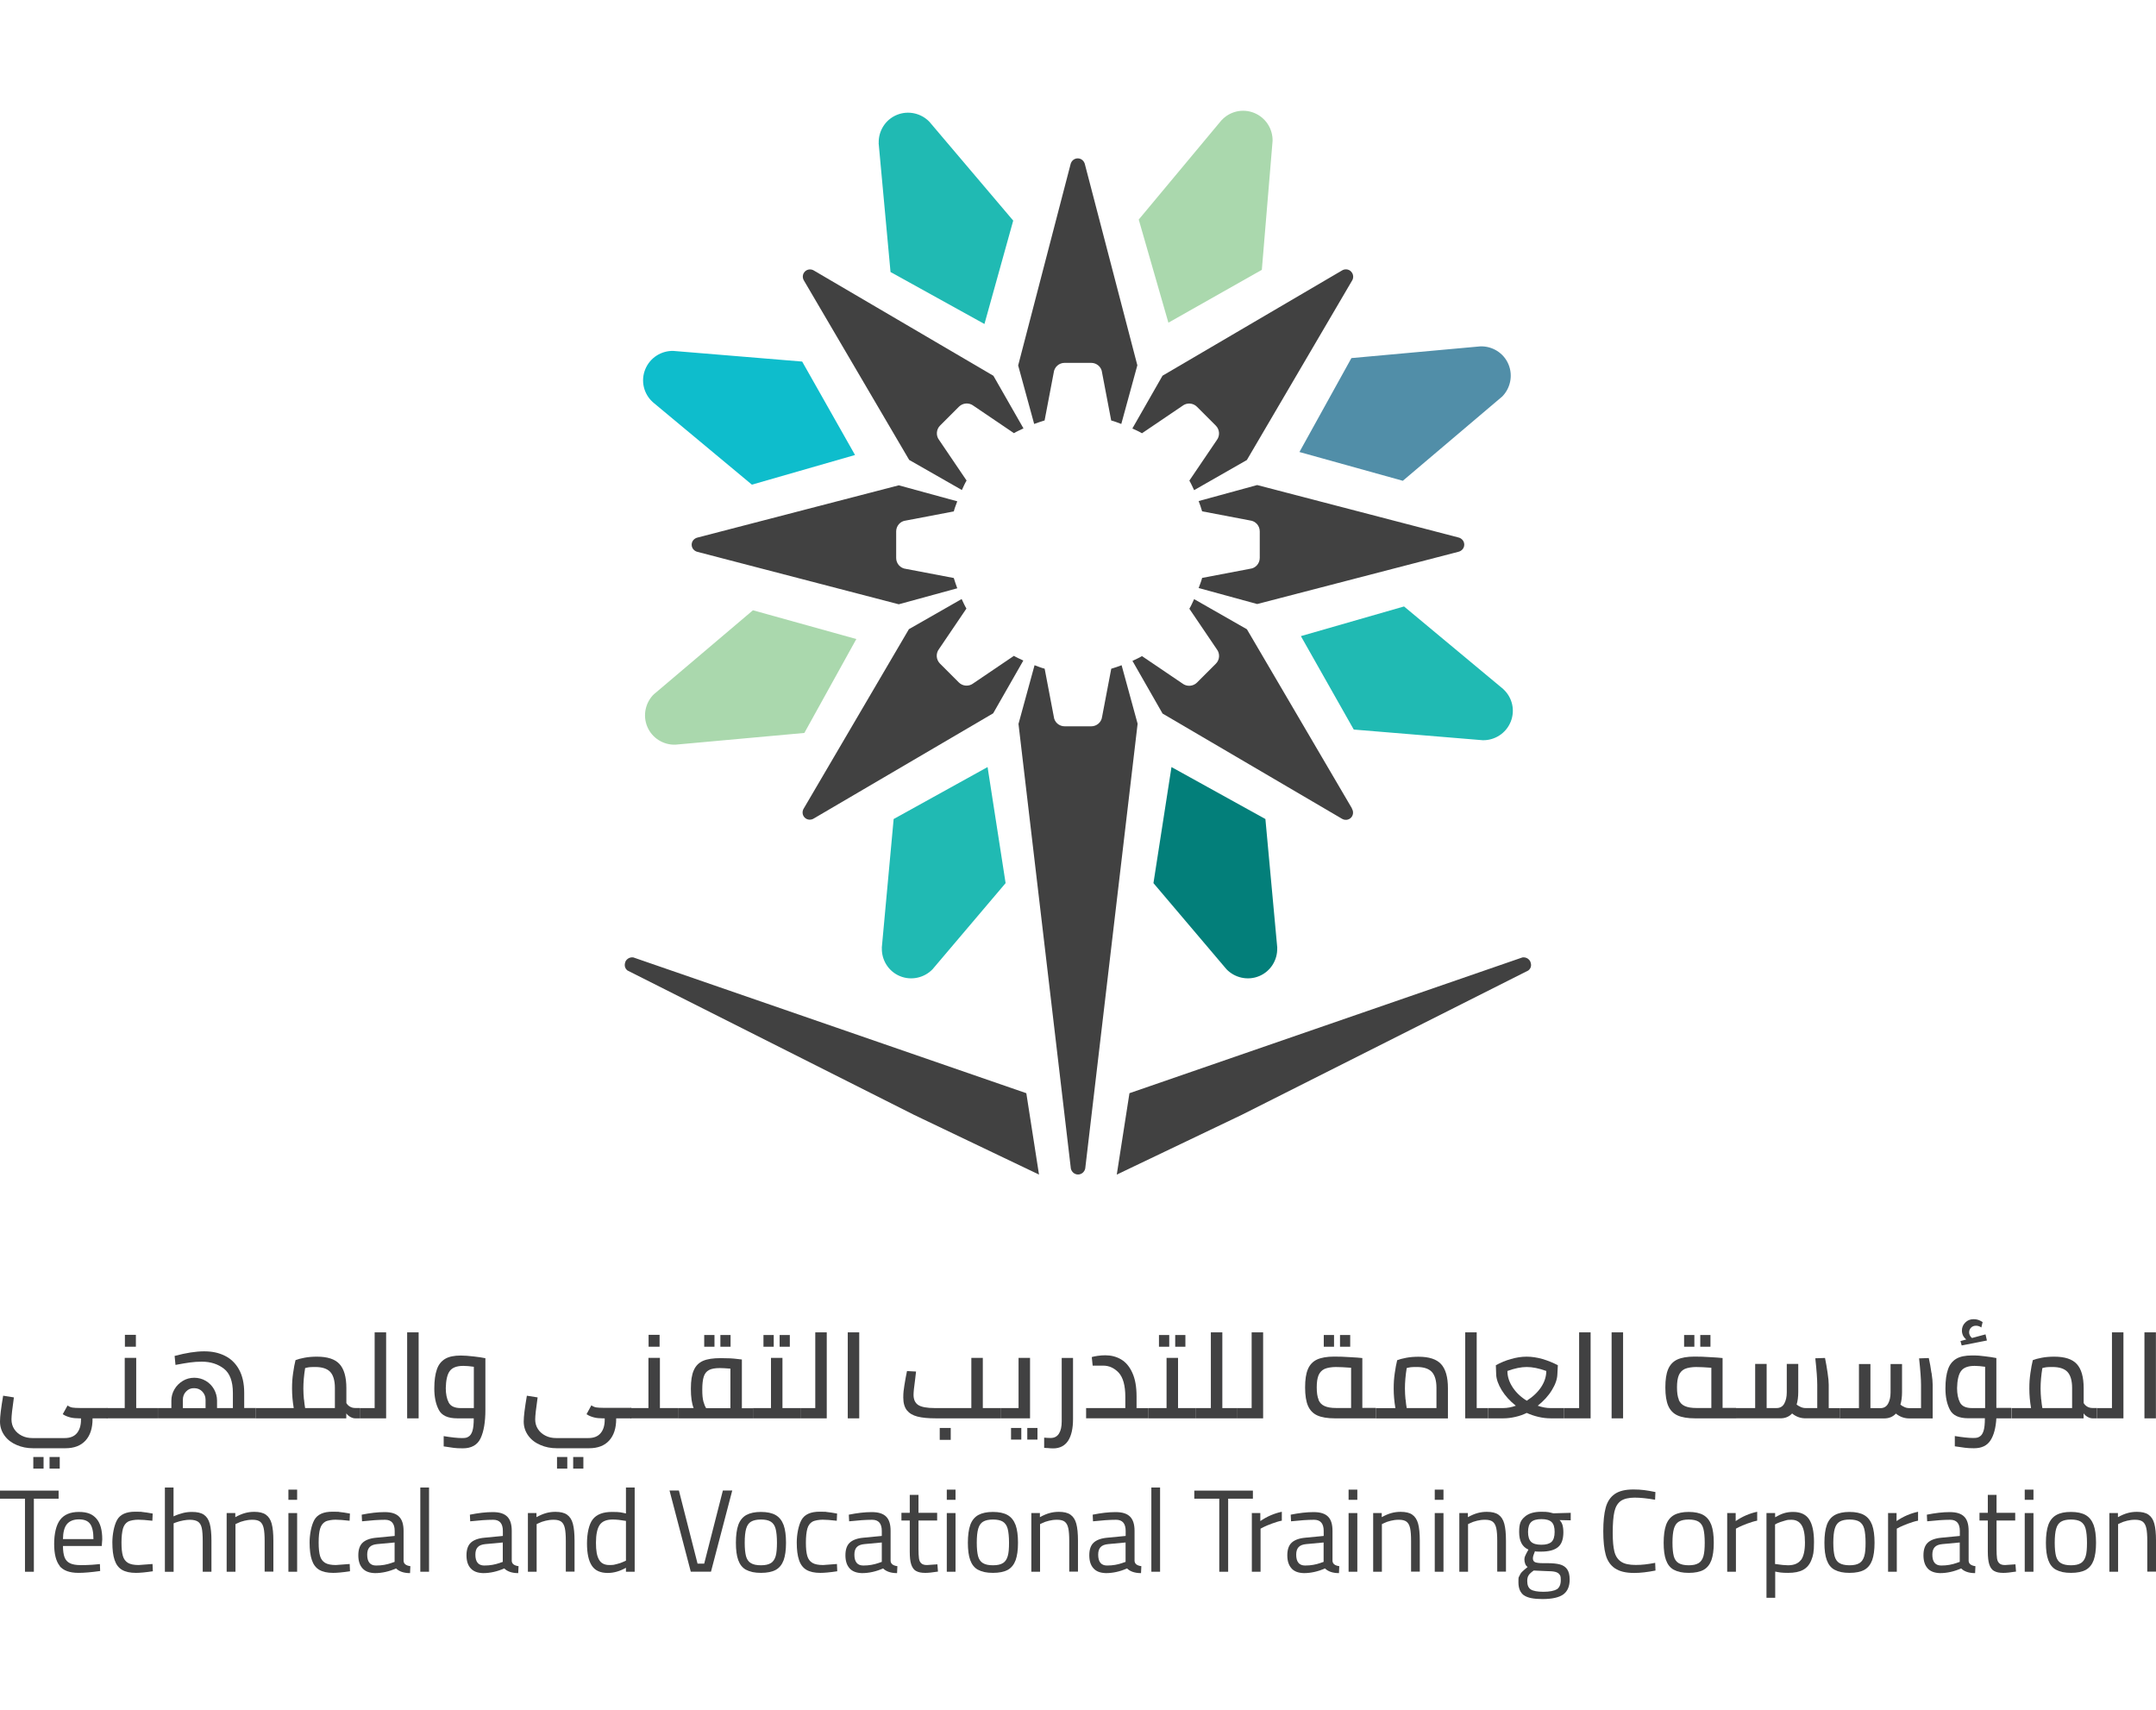<svg width="232" height="184" viewBox="0 0 232 184" fill="none" xmlns="http://www.w3.org/2000/svg">
<g clip-path="url(#clip0_1077_5406)">
<path d="M2.688 161.282H0V160.412H6.306V161.282H3.644V169.145H2.688V161.282Z" fill="#414141"/>
<path d="M6.428 168.517C6.028 168.021 5.828 167.23 5.828 166.151C5.828 165.073 6.037 164.116 6.472 163.551C6.898 162.994 7.568 162.707 8.49 162.707C9.412 162.707 9.96 162.951 10.377 163.429C10.795 163.907 11.003 164.655 11.003 165.656L10.951 166.369H6.776C6.776 166.891 6.837 167.3 6.95 167.595C7.063 167.882 7.255 168.1 7.533 168.23C7.803 168.361 8.185 168.43 8.672 168.43C9.159 168.43 9.194 168.43 9.516 168.413C9.838 168.395 10.125 168.387 10.386 168.352L10.751 168.317L10.777 169.065C9.838 169.196 9.064 169.265 8.455 169.265C7.481 169.265 6.811 169.013 6.402 168.517H6.428ZM10.055 165.621C10.055 164.855 9.934 164.307 9.69 163.986C9.446 163.655 9.046 163.507 8.49 163.507C7.933 163.507 7.481 163.681 7.202 164.02C6.924 164.36 6.785 164.899 6.776 165.63H10.064L10.055 165.621Z" fill="#414141"/>
<path d="M13.125 168.935C12.76 168.718 12.49 168.361 12.333 167.883C12.168 167.405 12.09 166.778 12.09 165.978C12.09 165.178 12.264 164.178 12.594 163.578C12.925 162.977 13.577 162.682 14.551 162.682C15.525 162.682 15.065 162.699 15.334 162.716C15.604 162.743 15.969 162.795 16.43 162.882L16.395 163.656C15.726 163.578 15.221 163.543 14.873 163.543C14.525 163.543 14.03 163.612 13.768 163.76C13.516 163.908 13.325 164.16 13.229 164.508C13.134 164.856 13.073 165.352 13.073 166.004C13.073 166.657 13.125 167.1 13.221 167.439C13.316 167.779 13.508 168.031 13.768 168.187C14.03 168.344 14.421 168.422 14.925 168.422L16.413 168.309L16.448 169.092C15.639 169.214 15.039 169.266 14.63 169.266C13.995 169.266 13.49 169.153 13.125 168.935Z" fill="#414141"/>
<path d="M17.734 160.08H18.674V163.185C19.039 163.011 19.387 162.898 19.7 162.82C20.013 162.742 20.335 162.707 20.666 162.707C21.214 162.707 21.64 162.803 21.936 163.003C22.231 163.203 22.449 163.524 22.57 163.968C22.692 164.412 22.753 165.029 22.753 165.812V169.143H21.814V165.838C21.814 165.212 21.779 164.742 21.709 164.429C21.64 164.116 21.501 163.89 21.309 163.759C21.118 163.629 20.822 163.551 20.431 163.551C20.039 163.551 19.448 163.646 18.926 163.838L18.683 163.933V169.152H17.743V160.08H17.734Z" fill="#414141"/>
<path d="M24.381 162.828H25.32V163.271C25.694 163.063 26.042 162.915 26.364 162.828C26.677 162.741 27.008 162.697 27.356 162.697C27.895 162.697 28.312 162.793 28.608 163.002C28.904 163.21 29.113 163.524 29.234 163.967C29.356 164.411 29.417 165.028 29.417 165.802V169.134H28.478V165.829C28.478 165.228 28.443 164.767 28.373 164.454C28.304 164.132 28.173 163.898 27.991 163.758C27.808 163.619 27.538 163.55 27.182 163.55C26.825 163.55 26.599 163.584 26.303 163.654C26.007 163.724 25.764 163.811 25.581 163.906L25.338 164.019V169.142H24.39V162.828H24.381Z" fill="#414141"/>
<path d="M31.035 160.307H31.974V161.403H31.035V160.307ZM31.035 162.829H31.974V169.144H31.035V162.829Z" fill="#414141"/>
<path d="M34.349 168.935C33.984 168.718 33.715 168.361 33.558 167.883C33.393 167.405 33.315 166.778 33.315 165.978C33.315 165.178 33.488 164.178 33.819 163.578C34.15 162.977 34.802 162.682 35.776 162.682C36.75 162.682 36.289 162.699 36.559 162.716C36.828 162.743 37.194 162.795 37.655 162.882L37.62 163.656C36.95 163.578 36.446 163.543 36.098 163.543C35.75 163.543 35.254 163.612 34.993 163.76C34.741 163.908 34.55 164.16 34.445 164.508C34.341 164.856 34.289 165.352 34.289 166.004C34.289 166.657 34.341 167.1 34.437 167.439C34.532 167.779 34.724 168.031 34.984 168.187C35.245 168.344 35.637 168.422 36.141 168.422L37.629 168.309L37.663 169.092C36.855 169.214 36.254 169.266 35.846 169.266C35.219 169.266 34.724 169.153 34.349 168.935Z" fill="#414141"/>
<path d="M39.009 168.778C38.705 168.448 38.557 167.978 38.557 167.369C38.557 166.76 38.713 166.308 39.018 166.021C39.322 165.734 39.809 165.543 40.488 165.482L42.471 165.291V164.751C42.471 163.951 42.123 163.551 41.436 163.551C40.748 163.551 39.922 163.612 38.957 163.716L38.922 163.003C39.827 162.82 40.644 162.725 41.383 162.725C42.123 162.725 42.619 162.89 42.94 163.212C43.271 163.542 43.428 164.047 43.428 164.76V167.987C43.454 168.3 43.697 168.483 44.158 168.544L44.123 169.292C43.454 169.292 42.958 169.118 42.619 168.787C41.871 169.118 41.114 169.292 40.348 169.292C39.757 169.274 39.322 169.118 39.018 168.787L39.009 168.778ZM42.175 168.178L42.462 168.083V165.995L40.592 166.169C40.218 166.204 39.94 166.308 39.766 166.5C39.592 166.691 39.513 166.952 39.513 167.308C39.513 168.083 39.835 168.474 40.47 168.474C41.105 168.474 41.61 168.378 42.166 168.187L42.175 168.178Z" fill="#414141"/>
<path d="M45.228 160.08H46.168V169.143H45.228V160.08Z" fill="#414141"/>
<path d="M50.65 168.778C50.345 168.448 50.197 167.978 50.197 167.369C50.197 166.76 50.354 166.308 50.658 166.021C50.963 165.734 51.45 165.543 52.128 165.482L54.111 165.291V164.751C54.111 163.951 53.763 163.551 53.076 163.551C52.389 163.551 51.563 163.612 50.597 163.716L50.563 163.003C51.467 162.82 52.285 162.725 53.024 162.725C53.763 162.725 54.259 162.89 54.581 163.212C54.912 163.542 55.068 164.047 55.068 164.76V167.987C55.094 168.3 55.338 168.483 55.799 168.544L55.764 169.292C55.094 169.292 54.598 169.118 54.259 168.787C53.511 169.118 52.755 169.292 51.989 169.292C51.398 169.274 50.963 169.118 50.658 168.787L50.65 168.778ZM53.816 168.178L54.103 168.083V165.995L52.233 166.169C51.859 166.204 51.58 166.308 51.406 166.5C51.232 166.682 51.154 166.952 51.154 167.308C51.154 168.083 51.476 168.474 52.111 168.474C52.746 168.474 53.242 168.378 53.807 168.187L53.816 168.178Z" fill="#414141"/>
<path d="M56.789 162.828H57.728V163.271C58.102 163.063 58.45 162.915 58.772 162.828C59.085 162.741 59.416 162.697 59.764 162.697C60.303 162.697 60.721 162.793 61.016 163.002C61.312 163.21 61.521 163.524 61.642 163.967C61.764 164.411 61.825 165.028 61.825 165.802V169.134H60.886V165.829C60.886 165.228 60.851 164.767 60.781 164.454C60.712 164.132 60.581 163.898 60.399 163.758C60.216 163.619 59.946 163.55 59.59 163.55C59.233 163.55 59.007 163.584 58.711 163.654C58.416 163.724 58.172 163.811 57.989 163.906L57.746 164.019V169.142H56.806V162.828H56.789Z" fill="#414141"/>
<path d="M63.686 168.491C63.338 167.969 63.164 167.178 63.164 166.099C63.164 165.021 63.373 164.029 63.79 163.498C64.208 162.968 64.895 162.707 65.852 162.707C66.808 162.707 66.835 162.768 67.356 162.872V160.08H68.296V169.143H67.356V168.717C66.713 169.082 66.061 169.274 65.399 169.274C64.599 169.274 64.025 169.013 63.686 168.491ZM66.374 168.317C66.661 168.247 66.904 168.16 67.104 168.065L67.356 167.952V163.672C66.808 163.577 66.339 163.524 65.93 163.524C65.26 163.524 64.799 163.716 64.53 164.107C64.269 164.49 64.129 165.134 64.129 166.021C64.129 166.908 64.234 167.439 64.451 167.83C64.66 168.221 65.043 168.421 65.565 168.421C66.087 168.421 66.078 168.387 66.365 168.317H66.374Z" fill="#414141"/>
<path d="M72.045 160.402H73.054L75.063 168.274H75.776L77.786 160.402H78.794L76.507 169.135H74.332L72.045 160.402Z" fill="#414141"/>
<path d="M80.283 168.935C79.883 168.717 79.614 168.369 79.44 167.891C79.266 167.421 79.188 166.795 79.188 166.021C79.188 165.247 79.275 164.577 79.448 164.099C79.622 163.62 79.909 163.264 80.309 163.038C80.71 162.82 81.231 162.707 81.884 162.707C82.536 162.707 83.076 162.82 83.467 163.046C83.858 163.272 84.137 163.629 84.319 164.107C84.493 164.586 84.58 165.229 84.58 166.021C84.58 166.812 84.493 167.421 84.328 167.891C84.154 168.361 83.884 168.709 83.493 168.935C83.102 169.152 82.562 169.265 81.884 169.265C81.205 169.265 80.692 169.152 80.292 168.935H80.283ZM82.954 168.213C83.197 168.056 83.362 167.813 83.467 167.465C83.563 167.126 83.606 166.638 83.606 166.021C83.606 165.403 83.554 164.855 83.458 164.508C83.362 164.151 83.189 163.907 82.936 163.751C82.684 163.594 82.336 163.525 81.884 163.525C81.432 163.525 81.075 163.603 80.823 163.751C80.57 163.899 80.397 164.151 80.292 164.508C80.188 164.864 80.136 165.369 80.136 166.021C80.136 166.673 80.188 167.117 80.275 167.465C80.37 167.813 80.544 168.065 80.797 168.213C81.049 168.369 81.406 168.448 81.875 168.448C82.354 168.448 82.701 168.369 82.945 168.213H82.954Z" fill="#414141"/>
<path d="M86.771 168.935C86.406 168.718 86.136 168.361 85.98 167.883C85.815 167.405 85.736 166.778 85.736 165.978C85.736 165.178 85.91 164.178 86.241 163.578C86.571 162.977 87.224 162.682 88.198 162.682C89.172 162.682 88.711 162.699 88.981 162.716C89.25 162.743 89.616 162.795 90.077 162.882L90.042 163.656C89.372 163.578 88.868 163.543 88.52 163.543C88.172 163.543 87.676 163.612 87.415 163.76C87.163 163.908 86.971 164.16 86.876 164.508C86.78 164.856 86.719 165.352 86.719 166.004C86.719 166.657 86.771 167.1 86.867 167.439C86.963 167.779 87.154 168.031 87.415 168.187C87.676 168.344 88.067 168.422 88.572 168.422L90.059 168.309L90.094 169.092C89.285 169.214 88.685 169.266 88.276 169.266C87.641 169.266 87.137 169.153 86.771 168.935Z" fill="#414141"/>
<path d="M91.425 168.778C91.121 168.448 90.973 167.978 90.973 167.369C90.973 166.76 91.129 166.308 91.434 166.021C91.738 165.734 92.225 165.543 92.904 165.482L94.887 165.291V164.751C94.887 163.951 94.539 163.551 93.852 163.551C93.165 163.551 92.338 163.612 91.373 163.716L91.338 163.003C92.243 162.82 93.06 162.725 93.799 162.725C94.539 162.725 95.035 162.89 95.356 163.212C95.687 163.542 95.835 164.047 95.835 164.76V167.987C95.861 168.3 96.105 168.483 96.565 168.544L96.531 169.292C95.861 169.292 95.365 169.118 95.026 168.787C94.278 169.118 93.521 169.292 92.756 169.292C92.173 169.274 91.738 169.118 91.425 168.787V168.778ZM94.6 168.178L94.887 168.083V165.995L93.017 166.169C92.643 166.204 92.364 166.308 92.19 166.5C92.016 166.691 91.938 166.952 91.938 167.308C91.938 168.083 92.26 168.474 92.895 168.474C93.53 168.474 94.026 168.378 94.591 168.187L94.6 168.178Z" fill="#414141"/>
<path d="M98.574 169.067C98.331 168.927 98.165 168.693 98.052 168.353C97.939 168.014 97.896 167.562 97.896 166.953V163.63H97V162.804H97.896V160.873H98.835V162.804H100.844V163.63H98.835V166.648C98.835 167.118 98.853 167.475 98.888 167.71C98.922 167.944 99.001 168.118 99.14 168.24C99.27 168.362 99.47 168.423 99.749 168.423L100.871 168.345L100.931 169.127C100.331 169.223 99.879 169.267 99.583 169.267C99.148 169.267 98.818 169.206 98.574 169.058V169.067Z" fill="#414141"/>
<path d="M101.881 160.307H102.82V161.403H101.881V160.307ZM101.881 162.829H102.82V169.144H101.881V162.829Z" fill="#414141"/>
<path d="M105.246 168.935C104.846 168.717 104.577 168.369 104.403 167.891C104.229 167.421 104.15 166.795 104.15 166.021C104.15 165.247 104.237 164.577 104.411 164.099C104.585 163.62 104.872 163.264 105.272 163.038C105.673 162.82 106.194 162.707 106.847 162.707C107.499 162.707 108.038 162.82 108.43 163.046C108.821 163.272 109.1 163.629 109.282 164.107C109.456 164.586 109.543 165.229 109.543 166.021C109.543 166.812 109.456 167.421 109.291 167.891C109.117 168.361 108.847 168.709 108.456 168.935C108.064 169.152 107.525 169.265 106.847 169.265C106.168 169.265 105.655 169.152 105.255 168.935H105.246ZM107.925 168.213C108.169 168.056 108.334 167.813 108.438 167.465C108.543 167.117 108.578 166.638 108.578 166.021C108.578 165.403 108.525 164.855 108.43 164.508C108.334 164.151 108.151 163.907 107.908 163.751C107.664 163.603 107.308 163.525 106.855 163.525C106.403 163.525 106.047 163.603 105.794 163.751C105.542 163.899 105.368 164.151 105.264 164.508C105.159 164.864 105.107 165.369 105.107 166.021C105.107 166.673 105.159 167.117 105.246 167.465C105.342 167.813 105.516 168.065 105.768 168.213C106.02 168.369 106.377 168.448 106.847 168.448C107.325 168.448 107.673 168.369 107.917 168.213H107.925Z" fill="#414141"/>
<path d="M110.961 162.828H111.9V163.271C112.274 163.063 112.622 162.915 112.944 162.828C113.257 162.741 113.588 162.697 113.936 162.697C114.475 162.697 114.892 162.793 115.188 163.002C115.484 163.21 115.693 163.524 115.814 163.967C115.936 164.411 115.997 165.028 115.997 165.802V169.134H115.058V165.829C115.058 165.228 115.023 164.767 114.953 164.454C114.884 164.132 114.753 163.898 114.571 163.758C114.388 163.619 114.118 163.55 113.762 163.55C113.405 163.55 113.179 163.584 112.883 163.654C112.587 163.724 112.344 163.811 112.161 163.906L111.918 164.019V169.142H110.978V162.828H110.961Z" fill="#414141"/>
<path d="M117.667 168.778C117.363 168.448 117.215 167.978 117.215 167.369C117.215 166.76 117.371 166.308 117.676 166.021C117.98 165.734 118.467 165.543 119.146 165.482L121.129 165.291V164.751C121.129 163.951 120.781 163.551 120.094 163.551C119.407 163.551 118.58 163.612 117.615 163.716L117.58 163.003C118.485 162.82 119.302 162.725 120.042 162.725C120.781 162.725 121.277 162.89 121.599 163.212C121.929 163.542 122.086 164.047 122.086 164.76V167.987C122.112 168.3 122.355 168.483 122.816 168.544L122.782 169.292C122.112 169.292 121.616 169.118 121.277 168.787C120.529 169.118 119.772 169.292 119.007 169.292C118.415 169.274 117.972 169.118 117.676 168.787L117.667 168.778ZM120.833 168.178L121.12 168.083V165.995L119.25 166.169C118.876 166.204 118.598 166.308 118.424 166.5C118.25 166.691 118.172 166.952 118.172 167.308C118.172 168.083 118.493 168.474 119.128 168.474C119.763 168.474 120.268 168.378 120.824 168.187L120.833 168.178Z" fill="#414141"/>
<path d="M123.893 160.08H124.832V169.143H123.893V160.08Z" fill="#414141"/>
<path d="M131.201 161.282H128.514V160.412H134.82V161.282H132.158V169.145H131.201V161.282Z" fill="#414141"/>
<path d="M134.68 162.829H135.619V163.69C136.341 163.194 137.115 162.863 137.933 162.689V163.646C137.602 163.707 137.254 163.82 136.872 163.959C136.489 164.099 136.184 164.229 135.958 164.342L135.645 164.507V169.143H134.706V162.837H134.688L134.68 162.829Z" fill="#414141"/>
<path d="M138.976 168.778C138.671 168.448 138.523 167.978 138.523 167.369C138.523 166.76 138.68 166.308 138.984 166.021C139.289 165.734 139.776 165.543 140.454 165.482L142.438 165.291V164.751C142.438 163.951 142.09 163.551 141.402 163.551C140.715 163.551 139.889 163.612 138.924 163.716L138.889 163.003C139.793 162.82 140.611 162.725 141.35 162.725C142.09 162.725 142.585 162.89 142.907 163.212C143.238 163.542 143.386 164.047 143.386 164.76V167.987C143.412 168.3 143.655 168.483 144.116 168.544L144.081 169.292C143.412 169.292 142.916 169.118 142.577 168.787C141.829 169.118 141.072 169.292 140.307 169.292C139.715 169.274 139.28 169.118 138.976 168.787V168.778ZM142.142 168.178L142.429 168.083V165.995L140.559 166.169C140.185 166.204 139.906 166.308 139.732 166.5C139.558 166.691 139.48 166.952 139.48 167.308C139.48 168.083 139.802 168.474 140.437 168.474C141.072 168.474 141.576 168.378 142.133 168.187L142.142 168.178Z" fill="#414141"/>
<path d="M145.117 160.307H146.057V161.403H145.117V160.307ZM145.117 162.829H146.057V169.144H145.117V162.829Z" fill="#414141"/>
<path d="M147.744 162.828H148.684V163.271C149.058 163.063 149.405 162.915 149.727 162.828C150.04 162.741 150.371 162.697 150.719 162.697C151.258 162.697 151.676 162.793 151.971 163.002C152.267 163.21 152.476 163.524 152.598 163.967C152.719 164.411 152.78 165.028 152.78 165.802V169.134H151.841V165.829C151.841 165.228 151.806 164.767 151.737 164.454C151.667 164.132 151.536 163.898 151.354 163.758C151.171 163.619 150.902 163.55 150.545 163.55C150.188 163.55 149.962 163.584 149.666 163.654C149.371 163.724 149.127 163.811 148.944 163.906L148.701 164.019V169.142H147.762V162.828H147.744Z" fill="#414141"/>
<path d="M154.389 160.307H155.328V161.403H154.389V160.307ZM154.389 162.829H155.328V169.144H154.389V162.829Z" fill="#414141"/>
<path d="M157.016 162.828H157.955V163.271C158.329 163.063 158.677 162.915 158.999 162.828C159.312 162.741 159.642 162.697 159.99 162.697C160.53 162.697 160.947 162.793 161.243 163.002C161.539 163.21 161.747 163.524 161.869 163.967C161.991 164.411 162.052 165.028 162.052 165.802V169.134H161.112V165.829C161.112 165.228 161.078 164.767 161.008 164.454C160.938 164.132 160.808 163.898 160.625 163.758C160.443 163.619 160.173 163.55 159.816 163.55C159.46 163.55 159.234 163.584 158.938 163.654C158.642 163.724 158.399 163.811 158.216 163.906L157.972 164.019V169.142H157.033V162.828H157.016Z" fill="#414141"/>
<path d="M163.984 171.683C163.593 171.396 163.393 170.935 163.393 170.274C163.393 169.613 163.419 169.787 163.488 169.613C163.558 169.439 163.654 169.283 163.784 169.152C163.914 169.022 164.115 168.848 164.384 168.63C164.262 168.552 164.175 168.439 164.123 168.291C164.062 168.143 164.036 167.978 164.036 167.813C164.036 167.647 164.062 167.586 164.115 167.447C164.167 167.317 164.288 167.082 164.471 166.76C163.801 166.473 163.471 165.838 163.471 164.864C163.471 163.89 163.671 163.585 164.071 163.229C164.471 162.872 165.063 162.689 165.863 162.689C166.663 162.689 166.68 162.75 167.15 162.855L169.02 162.803V163.611L167.82 163.585C167.959 163.725 168.072 163.907 168.133 164.107C168.194 164.316 168.229 164.577 168.229 164.899C168.229 165.647 168.037 166.186 167.646 166.499C167.254 166.821 166.646 166.978 165.819 166.978C164.993 166.978 165.341 166.96 165.176 166.925C165.106 167.099 165.054 167.238 165.01 167.369C164.967 167.499 164.95 167.604 164.95 167.699C164.95 167.917 165.036 168.065 165.21 168.126C165.384 168.187 165.654 168.221 166.011 168.221H166.498C167.054 168.221 167.498 168.265 167.837 168.352C168.176 168.439 168.437 168.604 168.629 168.865C168.811 169.117 168.907 169.5 168.907 169.978C168.907 170.709 168.681 171.24 168.229 171.579C167.776 171.909 167.02 172.083 165.976 172.083C165.036 172.083 164.375 171.953 163.984 171.674V171.683ZM167.533 171.031C167.811 170.839 167.95 170.509 167.95 170.048C167.95 169.587 167.898 169.57 167.811 169.439C167.724 169.309 167.559 169.204 167.341 169.152C167.124 169.1 166.811 169.074 166.402 169.074L165.036 169.013C164.758 169.213 164.567 169.387 164.48 169.543C164.384 169.691 164.341 169.9 164.341 170.144C164.341 170.587 164.471 170.883 164.723 171.048C164.976 171.213 165.437 171.3 166.08 171.3C166.724 171.3 167.263 171.205 167.542 171.013L167.533 171.031ZM166.959 165.925C167.176 165.716 167.289 165.36 167.289 164.855C167.289 164.351 167.185 164.003 166.959 163.794C166.741 163.585 166.376 163.481 165.872 163.481C165.367 163.481 164.976 163.585 164.758 163.803C164.541 164.012 164.428 164.368 164.428 164.864C164.428 165.36 164.541 165.716 164.758 165.925C164.976 166.134 165.35 166.238 165.863 166.238C166.367 166.238 166.733 166.134 166.959 165.925Z" fill="#414141"/>
<path d="M173.767 168.77C173.289 168.439 172.958 167.952 172.784 167.317C172.61 166.682 172.523 165.838 172.523 164.777C172.523 163.716 172.61 162.89 172.784 162.246C172.958 161.602 173.28 161.115 173.75 160.785C174.22 160.454 174.889 160.289 175.768 160.289C176.646 160.289 177.238 160.385 178.134 160.567L178.099 161.394C177.246 161.246 176.516 161.168 175.898 161.168C175.281 161.168 174.741 161.289 174.411 161.524C174.08 161.759 173.846 162.142 173.724 162.664C173.602 163.185 173.541 163.942 173.541 164.934C173.541 165.925 173.602 166.465 173.715 166.952C173.828 167.43 174.063 167.804 174.42 168.048C174.776 168.3 175.307 168.413 176.02 168.413C176.733 168.413 177.299 168.335 178.108 168.187L178.142 169.013C177.273 169.187 176.507 169.274 175.846 169.274C174.95 169.274 174.272 169.109 173.785 168.778L173.767 168.77Z" fill="#414141"/>
<path d="M180.117 168.935C179.717 168.717 179.448 168.369 179.274 167.891C179.1 167.421 179.021 166.795 179.021 166.021C179.021 165.247 179.108 164.577 179.282 164.099C179.456 163.62 179.743 163.264 180.144 163.038C180.544 162.82 181.066 162.707 181.718 162.707C182.37 162.707 182.909 162.82 183.301 163.046C183.692 163.272 183.971 163.629 184.153 164.107C184.327 164.586 184.414 165.229 184.414 166.021C184.414 166.812 184.327 167.421 184.162 167.891C183.988 168.361 183.718 168.709 183.327 168.935C182.936 169.152 182.396 169.265 181.718 169.265C181.039 169.265 180.526 169.152 180.126 168.935H180.117ZM182.788 168.213C183.031 168.056 183.197 167.813 183.301 167.465C183.397 167.126 183.44 166.638 183.44 166.021C183.44 165.403 183.388 164.855 183.292 164.508C183.196 164.151 183.023 163.907 182.77 163.751C182.527 163.603 182.17 163.525 181.718 163.525C181.266 163.525 180.909 163.603 180.657 163.751C180.404 163.899 180.23 164.151 180.126 164.508C180.022 164.864 179.97 165.369 179.97 166.021C179.97 166.673 180.022 167.117 180.109 167.465C180.204 167.813 180.378 168.065 180.631 168.213C180.883 168.361 181.239 168.448 181.709 168.448C182.188 168.448 182.535 168.369 182.779 168.213H182.788Z" fill="#414141"/>
<path d="M185.832 162.829H186.771V163.69C187.493 163.194 188.267 162.863 189.085 162.689V163.646C188.755 163.707 188.407 163.82 188.024 163.959C187.641 164.099 187.337 164.229 187.111 164.342L186.797 164.507V169.143H185.858V162.837H185.841L185.832 162.829Z" fill="#414141"/>
<path d="M190.076 162.829H191.016V163.281C191.346 163.09 191.659 162.942 191.964 162.846C192.268 162.751 192.599 162.707 192.946 162.707C193.729 162.707 194.303 162.959 194.66 163.481C195.017 164.003 195.199 164.821 195.199 165.951C195.199 167.082 195.104 167.395 194.921 167.874C194.738 168.352 194.443 168.709 194.034 168.935C193.625 169.161 193.094 169.265 192.399 169.265C191.703 169.265 191.468 169.213 191.024 169.126V171.944H190.085V162.838L190.076 162.829ZM193.808 167.874C194.086 167.482 194.225 166.856 194.225 165.995C194.225 165.134 194.103 164.516 193.86 164.125C193.616 163.742 193.26 163.551 192.764 163.551C192.268 163.551 192.259 163.594 191.972 163.672C191.685 163.751 191.45 163.838 191.25 163.925L191.007 164.055V168.309C191.633 168.404 192.094 168.448 192.399 168.448C193.051 168.448 193.521 168.248 193.799 167.865L193.808 167.874Z" fill="#414141"/>
<path d="M197.416 168.935C197.016 168.717 196.747 168.369 196.573 167.891C196.399 167.421 196.32 166.795 196.32 166.021C196.32 165.247 196.407 164.577 196.581 164.099C196.755 163.62 197.042 163.264 197.442 163.038C197.842 162.82 198.364 162.707 199.017 162.707C199.669 162.707 200.208 162.82 200.6 163.046C200.991 163.272 201.269 163.629 201.452 164.107C201.626 164.586 201.713 165.229 201.713 166.021C201.713 166.812 201.626 167.421 201.461 167.891C201.287 168.361 201.017 168.709 200.626 168.935C200.234 169.152 199.695 169.265 199.017 169.265C198.338 169.265 197.825 169.152 197.425 168.935H197.416ZM200.095 168.213C200.339 168.056 200.504 167.813 200.608 167.465C200.713 167.117 200.748 166.638 200.748 166.021C200.748 165.403 200.695 164.855 200.6 164.508C200.504 164.151 200.321 163.907 200.078 163.751C199.834 163.603 199.478 163.525 199.025 163.525C198.573 163.525 198.216 163.603 197.964 163.751C197.712 163.899 197.538 164.151 197.434 164.508C197.329 164.864 197.277 165.369 197.277 166.021C197.277 166.673 197.329 167.117 197.416 167.465C197.512 167.813 197.686 168.065 197.938 168.213C198.19 168.361 198.547 168.448 199.017 168.448C199.495 168.448 199.843 168.369 200.087 168.213H200.095Z" fill="#414141"/>
<path d="M203.143 162.829H204.082V163.69C204.804 163.194 205.578 162.863 206.396 162.689V163.646C206.065 163.707 205.717 163.82 205.334 163.959C204.952 164.099 204.647 164.229 204.421 164.342L204.108 164.507V169.143H203.169V162.837H203.151L203.143 162.829Z" fill="#414141"/>
<path d="M207.429 168.778C207.124 168.448 206.977 167.978 206.977 167.369C206.977 166.76 207.133 166.308 207.438 166.021C207.742 165.734 208.229 165.543 208.908 165.482L210.891 165.291V164.751C210.891 163.951 210.543 163.551 209.856 163.551C209.168 163.551 208.342 163.612 207.377 163.716L207.342 163.003C208.246 162.82 209.064 162.725 209.803 162.725C210.543 162.725 211.039 162.89 211.36 163.212C211.691 163.542 211.839 164.047 211.839 164.76V167.987C211.865 168.3 212.108 168.483 212.569 168.544L212.535 169.292C211.865 169.292 211.369 169.118 211.03 168.787C210.282 169.118 209.525 169.292 208.76 169.292C208.177 169.274 207.742 169.118 207.429 168.787V168.778ZM210.595 168.178L210.882 168.083V165.995L209.012 166.169C208.638 166.204 208.36 166.308 208.186 166.5C208.012 166.691 207.933 166.952 207.933 167.308C207.933 168.083 208.255 168.474 208.89 168.474C209.525 168.474 210.03 168.378 210.586 168.187L210.595 168.178Z" fill="#414141"/>
<path d="M214.58 169.067C214.337 168.927 214.171 168.693 214.058 168.353C213.954 168.023 213.902 167.562 213.902 166.953V163.63H213.006V162.804H213.902V160.873H214.841V162.804H216.85V163.63H214.841V166.648C214.841 167.118 214.859 167.475 214.893 167.71C214.928 167.944 215.006 168.118 215.146 168.24C215.276 168.362 215.476 168.423 215.754 168.423L216.876 168.345L216.937 169.127C216.337 169.223 215.885 169.267 215.589 169.267C215.154 169.267 214.824 169.206 214.58 169.058V169.067Z" fill="#414141"/>
<path d="M217.875 160.307H218.814V161.403H217.875V160.307ZM217.875 162.829H218.814V169.144H217.875V162.829Z" fill="#414141"/>
<path d="M221.25 168.935C220.85 168.717 220.581 168.369 220.407 167.891C220.233 167.421 220.154 166.795 220.154 166.021C220.154 165.247 220.241 164.577 220.415 164.099C220.589 163.62 220.876 163.264 221.276 163.038C221.676 162.811 222.198 162.707 222.851 162.707C223.503 162.707 224.042 162.82 224.434 163.046C224.825 163.272 225.103 163.629 225.286 164.107C225.46 164.586 225.547 165.229 225.547 166.021C225.547 166.812 225.46 167.421 225.295 167.891C225.121 168.361 224.851 168.709 224.46 168.935C224.068 169.152 223.529 169.265 222.851 169.265C222.172 169.265 221.659 169.152 221.259 168.935H221.25ZM223.921 168.213C224.164 168.056 224.329 167.813 224.434 167.465C224.538 167.117 224.573 166.638 224.573 166.021C224.573 165.403 224.521 164.855 224.425 164.508C224.329 164.151 224.147 163.907 223.903 163.751C223.66 163.603 223.303 163.525 222.851 163.525C222.398 163.525 222.042 163.603 221.79 163.751C221.537 163.899 221.363 164.151 221.259 164.508C221.155 164.864 221.102 165.369 221.102 166.021C221.102 166.673 221.155 167.117 221.242 167.465C221.337 167.813 221.511 168.065 221.763 168.213C222.016 168.361 222.372 168.448 222.842 168.448C223.32 168.448 223.668 168.369 223.912 168.213H223.921Z" fill="#414141"/>
<path d="M226.965 162.828H227.904V163.271C228.278 163.063 228.626 162.915 228.948 162.828C229.261 162.741 229.592 162.697 229.94 162.697C230.479 162.697 230.896 162.793 231.192 163.002C231.488 163.21 231.697 163.524 231.818 163.967C231.94 164.411 232.001 165.028 232.001 165.802V169.134H231.062V165.829C231.062 165.228 231.027 164.767 230.957 164.454C230.888 164.132 230.757 163.898 230.574 163.758C230.392 163.619 230.122 163.55 229.766 163.55C229.409 163.55 229.183 163.584 228.887 163.654C228.591 163.724 228.348 163.811 228.165 163.906L227.922 164.019V169.142H226.982V162.828H226.965Z" fill="#414141"/>
<path d="M11.56 152.635H9.959V152.696C9.959 153.696 9.707 154.47 9.202 155.027C8.689 155.583 7.976 155.853 7.037 155.853H3.549C2.923 155.853 2.34 155.74 1.8 155.505C1.261 155.279 0.818 154.948 0.496 154.505C0.174 154.061 0 153.557 0 152.983C0 152.409 0.113 151.539 0.339 150.199L1.496 150.382C1.322 151.582 1.235 152.365 1.235 152.748C1.235 153.13 1.331 153.487 1.531 153.791C1.731 154.096 2.001 154.331 2.348 154.505C2.688 154.679 3.07 154.757 3.488 154.757H6.958C7.541 154.757 7.976 154.583 8.272 154.235C8.559 153.887 8.715 153.409 8.715 152.791V152.635H8.481C8.159 152.635 7.854 152.609 7.576 152.539C7.298 152.469 7.019 152.365 6.75 152.191L7.271 151.252C7.445 151.373 7.619 151.452 7.802 151.478C7.985 151.504 8.246 151.521 8.585 151.521H11.568V152.617H11.586L11.56 152.635ZM3.584 156.792H4.688V158.045H3.584V156.792ZM5.332 156.792H6.428V158.045H5.332V156.792Z" fill="#414142"/>
<path d="M16.98 151.529V152.633H11.482V151.529H13.422V146.127H14.657V151.529H16.988H16.98ZM13.44 143.648H14.622V144.927H13.44V143.648Z" fill="#414142"/>
<path d="M27.521 151.53V152.634H16.988V151.53H18.441V150.721C18.441 150.286 18.554 149.886 18.771 149.512C18.989 149.138 19.293 148.833 19.667 148.607C20.033 148.381 20.459 148.268 20.902 148.268C21.346 148.268 21.772 148.381 22.137 148.599C22.512 148.816 22.807 149.12 23.025 149.494C23.233 149.868 23.355 150.286 23.355 150.721V151.53H25.06V149.903C25.06 148.651 24.73 147.781 24.086 147.285C23.442 146.789 22.651 146.537 21.72 146.537C20.789 146.537 20.172 146.65 18.884 146.885L18.789 145.92C20.024 145.589 21.076 145.424 21.963 145.424C22.851 145.424 23.538 145.58 24.181 145.894C24.825 146.207 25.338 146.694 25.712 147.363C26.086 148.033 26.278 148.877 26.278 149.886V151.521H27.521V151.53ZM20.024 149.747C19.789 149.99 19.676 150.286 19.676 150.651V151.538H22.12V150.643C22.12 150.295 22.007 150.008 21.772 149.755C21.537 149.512 21.25 149.39 20.902 149.39C20.546 149.373 20.259 149.503 20.024 149.747Z" fill="#414142"/>
<path d="M38.715 151.53V152.635H38.202C38.045 152.635 37.88 152.582 37.706 152.487C37.532 152.391 37.384 152.261 37.262 152.104V152.635H27.512V151.53H31.608C31.487 150.817 31.426 150.121 31.426 149.434C31.426 148.747 31.461 148.338 31.539 147.772C31.617 147.207 31.704 146.755 31.8 146.372C32.035 146.276 32.356 146.189 32.774 146.111C33.183 146.033 33.635 145.998 34.105 145.998C35.236 145.998 36.044 146.259 36.532 146.79C37.019 147.32 37.271 148.181 37.271 149.382V150.991C37.367 151.147 37.488 151.278 37.654 151.373C37.819 151.469 38.002 151.521 38.21 151.521H38.706L38.715 151.53ZM32.713 150.599C32.748 150.982 32.791 151.295 32.835 151.53H36.036V149.355C36.036 148.564 35.862 147.99 35.531 147.633C35.201 147.285 34.661 147.111 33.931 147.111C33.2 147.111 33.191 147.146 32.835 147.224C32.704 148.025 32.644 148.755 32.644 149.434C32.644 149.825 32.67 150.208 32.704 150.599H32.713Z" fill="#414142"/>
<path d="M41.55 143.381V152.636H38.715V151.531H40.315V143.381H41.559H41.55Z" fill="#414142"/>
<path d="M43.812 143.381H45.048V152.636H43.812V143.381Z" fill="#414142"/>
<path d="M50.962 145.973C51.483 146.034 51.901 146.094 52.231 146.164V151.722C52.231 153.035 52.057 154.053 51.718 154.775C51.379 155.497 50.735 155.862 49.805 155.862C48.874 155.862 48.752 155.793 47.743 155.653V154.549C48.596 154.688 49.248 154.758 49.709 154.758C50.17 154.758 50.24 154.705 50.422 154.601C50.605 154.497 50.744 154.288 50.84 153.983C50.935 153.679 50.979 153.227 50.979 152.635H49.196C48.187 152.635 47.526 152.331 47.213 151.713C46.891 151.096 46.734 150.339 46.734 149.426C46.734 148.565 46.83 147.886 47.013 147.364C47.187 146.851 47.491 146.477 47.9 146.234C48.309 145.99 48.874 145.877 49.579 145.877C49.979 145.877 50.431 145.912 50.944 145.973H50.962ZM48.283 150.93C48.491 151.331 48.926 151.531 49.596 151.531H50.988V147.086C50.562 147.025 50.188 146.99 49.857 146.99C49.152 146.99 48.665 147.173 48.396 147.547C48.126 147.912 47.987 148.53 47.969 149.382C47.969 150.008 48.074 150.522 48.283 150.93Z" fill="#414142"/>
<path d="M67.906 152.635H66.306V152.696C66.306 153.696 66.054 154.47 65.549 155.027C65.045 155.583 64.323 155.853 63.383 155.853H59.904C59.278 155.853 58.695 155.74 58.156 155.505C57.617 155.279 57.173 154.948 56.851 154.505C56.529 154.061 56.355 153.557 56.355 152.983C56.355 152.409 56.468 151.539 56.695 150.199L57.852 150.382C57.678 151.582 57.591 152.365 57.591 152.748C57.591 153.13 57.686 153.487 57.886 153.791C58.086 154.096 58.356 154.331 58.704 154.505C59.043 154.679 59.426 154.757 59.843 154.757H63.314C63.897 154.757 64.332 154.583 64.627 154.235C64.923 153.887 65.071 153.409 65.071 152.791V152.635H64.836C64.514 152.635 64.21 152.609 63.931 152.539C63.653 152.469 63.375 152.365 63.114 152.191L63.636 151.234C63.81 151.356 63.984 151.434 64.166 151.46C64.349 151.487 64.61 151.504 64.949 151.504H67.933V152.617L67.906 152.635ZM59.939 156.792H61.044V158.045H59.939V156.792ZM61.679 156.792H62.775V158.045H61.679V156.792Z" fill="#414142"/>
<path d="M72.942 151.529V152.633H67.836V151.529H69.776V146.127H71.011V151.529H72.95H72.942ZM69.793 143.648H70.976V144.927H69.793V143.648Z" fill="#414142"/>
<path d="M81.023 151.531V152.636H72.951V151.531H74.639C74.439 151.035 74.343 150.348 74.343 149.452C74.343 148.556 74.447 147.93 74.656 147.46C74.865 146.982 75.195 146.651 75.647 146.451C76.1 146.251 76.743 146.156 77.552 146.156C78.361 146.156 78.84 146.182 79.379 146.251L79.831 146.303V151.548H81.014L81.023 151.531ZM75.691 150.826C75.769 151.113 75.865 151.348 75.987 151.54H78.596V147.286C78.057 147.243 77.683 147.225 77.465 147.225C76.944 147.225 76.552 147.295 76.282 147.443C76.013 147.591 75.83 147.826 75.726 148.156C75.621 148.487 75.569 148.948 75.569 149.548C75.569 150.148 75.613 150.531 75.691 150.826ZM75.778 143.668H76.883V144.929H75.778V143.668ZM77.518 143.668H78.614V144.929H77.518V143.668Z" fill="#414142"/>
<path d="M86.129 151.531V152.636H81.023V151.531H82.963V146.129H84.198V151.531H86.138H86.129ZM82.154 143.668H83.259V144.929H82.154V143.668ZM83.894 143.668H84.99V144.929H83.894V143.668Z" fill="#414142"/>
<path d="M88.964 143.381V152.636H86.129V151.531H87.729V143.381H88.973H88.964Z" fill="#414142"/>
<path d="M91.225 143.381H92.46V152.636H91.225V143.381Z" fill="#414142"/>
<path d="M107.663 151.53V152.635H100.67C99.878 152.635 99.226 152.574 98.721 152.444C98.217 152.313 97.843 152.087 97.582 151.765C97.33 151.435 97.199 150.982 97.199 150.4C97.199 149.817 97.243 149.591 97.321 149.06C97.408 148.53 97.495 148.025 97.599 147.547L98.573 147.599L98.46 148.564C98.356 149.295 98.304 149.808 98.304 150.113C98.304 150.617 98.478 150.982 98.808 151.2C99.139 151.417 99.748 151.53 100.609 151.53H104.523V146.129H105.758V151.53H107.663ZM101.122 153.67H102.305V154.949H101.122V153.67Z" fill="#414142"/>
<path d="M110.839 146.129V152.635H107.664V151.53H109.604V146.129H110.839ZM108.795 153.67H109.899V154.923H108.795V153.67ZM110.543 153.67H111.639V154.923H110.543V153.67Z" fill="#414142"/>
<path d="M112.672 155.835L112.359 155.809V154.713C112.646 154.739 112.881 154.748 113.064 154.748C113.455 154.748 113.751 154.591 113.951 154.278C114.151 153.965 114.247 153.53 114.247 152.965V146.137H115.465V152.704C115.465 153.721 115.291 154.504 114.934 155.052C114.577 155.591 114.038 155.87 113.325 155.87C113.116 155.87 112.907 155.852 112.672 155.826V155.835Z" fill="#414142"/>
<path d="M123.588 151.529V152.634H116.873V151.529H121.092V150.329C121.092 149.094 120.848 148.233 120.378 147.72C119.9 147.215 119.343 146.963 118.708 146.963H117.578L117.482 146.041C117.612 145.997 117.821 145.954 118.117 145.91C118.413 145.867 118.691 145.85 118.943 145.85C119.569 145.85 120.135 145.997 120.639 146.293C121.144 146.589 121.553 147.076 121.848 147.737C122.153 148.398 122.301 149.242 122.301 150.277V151.538H123.579L123.588 151.529Z" fill="#414142"/>
<path d="M128.696 151.531V152.636H123.59V151.531H125.529V146.129H126.765V151.531H128.704H128.696ZM124.712 143.668H125.817V144.929H124.712V143.668ZM126.46 143.668H127.556V144.929H126.46V143.668Z" fill="#414142"/>
<path d="M133.096 151.531V152.636H128.695V151.531H130.296V143.381H131.531V151.531H133.096Z" fill="#414142"/>
<path d="M135.921 143.381V152.636H133.086V151.531H134.686V143.381H135.93H135.921Z" fill="#414142"/>
<path d="M148.048 151.531V152.636H143.638C142.847 152.636 142.212 152.531 141.751 152.322C141.29 152.114 140.959 151.766 140.751 151.296C140.542 150.818 140.438 150.157 140.438 149.313C140.438 148.469 140.533 147.834 140.733 147.356C140.933 146.878 141.255 146.53 141.707 146.312C142.16 146.103 142.777 145.99 143.569 145.99C144.36 145.99 144.473 146.008 145.143 146.043C145.813 146.077 146.3 146.112 146.596 146.147V151.514H148.04L148.048 151.531ZM141.873 150.626C142.003 150.948 142.229 151.183 142.534 151.313C142.838 151.453 143.247 151.522 143.786 151.522H145.387V147.191C144.691 147.138 144.143 147.112 143.734 147.112C143.325 147.112 142.821 147.182 142.525 147.321C142.229 147.46 142.012 147.695 141.881 148.008C141.751 148.33 141.69 148.756 141.69 149.296C141.69 149.861 141.751 150.305 141.89 150.626H141.873ZM142.447 143.668H143.551V144.929H142.447V143.668ZM144.195 143.668H145.291V144.929H144.195V143.668Z" fill="#414142"/>
<path d="M155.068 146.797C155.555 147.328 155.807 148.189 155.807 149.389V152.642H148.049V151.538H150.154C150.032 150.825 149.971 150.129 149.971 149.442C149.971 148.754 150.006 148.346 150.084 147.78C150.162 147.224 150.249 146.763 150.345 146.38C150.58 146.284 150.902 146.197 151.319 146.119C151.728 146.041 152.18 146.006 152.65 146.006C153.772 146.006 154.581 146.267 155.068 146.797ZM151.25 150.598C151.284 150.981 151.328 151.294 151.371 151.529H154.572V149.355C154.572 148.563 154.398 147.989 154.068 147.632C153.737 147.284 153.198 147.11 152.467 147.11C151.737 147.11 151.728 147.145 151.371 147.224C151.241 148.024 151.18 148.754 151.18 149.433C151.18 149.824 151.206 150.207 151.241 150.598H151.25Z" fill="#414142"/>
<path d="M160.138 151.531V152.636H157.668V143.381H158.903V151.531H160.138Z" fill="#414142"/>
<path d="M168.314 151.53V152.635H166.844C166.418 152.635 165.983 152.582 165.539 152.478C165.096 152.374 164.669 152.226 164.287 152.052C163.913 152.234 163.504 152.382 163.069 152.478C162.625 152.582 162.199 152.635 161.782 152.635H160.146V151.53H161.747C162.19 151.53 162.651 151.443 163.112 151.278C162.478 150.773 161.973 150.217 161.59 149.599C161.216 148.981 161.016 148.416 160.999 147.903L160.964 146.92C161.486 146.633 162.025 146.407 162.599 146.25C163.165 146.085 163.73 145.998 164.278 145.998C164.826 145.998 165.4 146.085 165.974 146.25C166.548 146.416 167.105 146.642 167.635 146.92L167.583 147.903C167.566 148.416 167.374 148.981 166.992 149.599C166.618 150.217 166.105 150.773 165.47 151.278C165.948 151.443 166.409 151.53 166.844 151.53H168.323H168.314ZM162.765 149.286C163.13 149.851 163.643 150.338 164.287 150.738C164.948 150.321 165.461 149.834 165.835 149.277C166.2 148.721 166.392 148.138 166.392 147.538C165.6 147.251 164.896 147.111 164.287 147.111C163.678 147.111 162.999 147.251 162.208 147.538C162.208 148.138 162.391 148.712 162.765 149.286Z" fill="#414142"/>
<path d="M171.16 143.381V152.636H168.324V151.531H169.925V143.381H171.168H171.16Z" fill="#414142"/>
<path d="M173.42 143.381H174.655V152.636H173.42V143.381Z" fill="#414142"/>
<path d="M186.814 151.531V152.636H182.404C181.612 152.636 180.978 152.531 180.517 152.322C180.056 152.114 179.725 151.766 179.516 151.296C179.308 150.818 179.203 150.157 179.203 149.313C179.203 148.469 179.299 147.834 179.499 147.356C179.699 146.878 180.021 146.53 180.473 146.312C180.925 146.103 181.543 145.99 182.334 145.99C183.126 145.99 183.239 146.008 183.909 146.043C184.578 146.077 185.066 146.112 185.361 146.147V151.514H186.805L186.814 151.531ZM180.638 150.626C180.769 150.948 180.995 151.183 181.299 151.313C181.604 151.453 182.013 151.522 182.552 151.522H184.152V147.191C183.456 147.138 182.908 147.112 182.5 147.112C182.091 147.112 181.586 147.182 181.291 147.321C180.995 147.46 180.777 147.695 180.647 148.008C180.517 148.33 180.456 148.756 180.456 149.296C180.456 149.861 180.517 150.305 180.656 150.626H180.638ZM181.221 143.668H182.326V144.929H181.221V143.668ZM182.961 143.668H184.057V144.929H182.961V143.668Z" fill="#414142"/>
<path d="M197.984 151.529V152.634H194.287C193.748 152.634 193.269 152.46 192.843 152.112C192.521 152.46 192.095 152.634 191.582 152.634H186.807V151.529H188.868V146.78H190.103V151.529H191.164C191.547 151.529 191.825 151.364 191.999 151.051C192.173 150.738 192.269 150.329 192.269 149.842V146.78H193.504V149.825C193.504 150.32 193.443 150.764 193.33 151.155C193.452 151.251 193.6 151.338 193.774 151.416C193.948 151.495 194.122 151.529 194.296 151.529H195.548V149.016C195.548 148.407 195.478 147.459 195.339 146.172L196.383 146.137C196.487 146.65 196.583 147.189 196.661 147.737C196.748 148.294 196.783 148.72 196.783 149.024V151.538H197.984V151.529Z" fill="#414142"/>
<path d="M207.847 147.738C207.934 148.295 207.969 148.721 207.969 149.026V152.644H205.455C204.916 152.644 204.437 152.47 204.011 152.122C203.689 152.47 203.263 152.644 202.75 152.644H197.975V151.539H200.036V146.79H201.271V151.539H202.332C202.715 151.539 202.993 151.374 203.167 151.061C203.341 150.748 203.437 150.339 203.437 149.852V146.79H204.672V149.834C204.672 150.33 204.611 150.774 204.498 151.165C204.62 151.261 204.768 151.348 204.942 151.426C205.116 151.504 205.29 151.539 205.464 151.539H206.716V149.026C206.716 148.417 206.646 147.469 206.507 146.181L207.551 146.146C207.664 146.651 207.76 147.19 207.838 147.747L207.847 147.738Z" fill="#414142"/>
<path d="M216.448 152.635H214.822C214.761 153.653 214.552 154.453 214.187 155.01C213.821 155.575 213.238 155.854 212.412 155.854C211.586 155.854 211.36 155.784 210.351 155.645V154.54C211.203 154.679 211.856 154.749 212.317 154.749C212.778 154.749 212.847 154.697 213.03 154.592C213.212 154.488 213.352 154.279 213.447 153.975C213.543 153.67 213.586 153.218 213.586 152.627H211.803C210.794 152.627 210.133 152.322 209.82 151.705C209.498 151.087 209.342 150.33 209.342 149.417C209.342 148.556 209.437 147.878 209.62 147.356C209.794 146.842 210.099 146.468 210.507 146.225C210.916 145.981 211.482 145.868 212.186 145.868C212.891 145.868 213.047 145.894 213.552 145.955C214.074 146.016 214.491 146.077 214.822 146.147V151.513H216.422V152.627L216.448 152.635ZM210.907 150.93C211.116 151.331 211.551 151.531 212.221 151.531H213.613V147.086C213.186 147.025 212.812 146.99 212.482 146.99C211.777 146.99 211.29 147.173 211.021 147.547C210.751 147.912 210.612 148.53 210.594 149.382C210.594 150.008 210.699 150.522 210.907 150.93ZM213.804 144.259L211.09 144.79L210.96 144.32L211.586 144.146C211.429 144.024 211.308 143.876 211.229 143.711C211.151 143.537 211.116 143.363 211.116 143.189C211.116 142.859 211.229 142.572 211.473 142.328C211.708 142.085 212.012 141.963 212.377 141.963C212.743 141.963 213.03 142.067 213.343 142.276L213.204 142.859C213.152 142.815 213.073 142.772 212.969 142.728C212.864 142.685 212.751 142.667 212.63 142.667C212.412 142.667 212.23 142.737 212.099 142.876C211.96 143.015 211.89 143.189 211.89 143.389C211.89 143.589 211.995 143.833 212.203 143.989L213.656 143.598L213.804 144.25V144.259Z" fill="#414142"/>
<path d="M225.652 151.53V152.635H225.147C224.991 152.635 224.825 152.582 224.651 152.487C224.477 152.391 224.33 152.261 224.208 152.104V152.635H216.449V151.53H218.554C218.432 150.817 218.371 150.121 218.371 149.434C218.371 148.747 218.406 148.338 218.485 147.772C218.563 147.216 218.65 146.755 218.745 146.372C218.98 146.276 219.302 146.189 219.72 146.111C220.128 146.033 220.581 145.998 221.05 145.998C222.181 145.998 222.99 146.259 223.477 146.79C223.964 147.32 224.216 148.181 224.216 149.382V150.991C224.312 151.147 224.434 151.278 224.599 151.373C224.764 151.469 224.947 151.521 225.156 151.521H225.652V151.53ZM219.65 150.599C219.685 150.982 219.728 151.295 219.772 151.53H222.973V149.355C222.973 148.564 222.799 147.99 222.468 147.633C222.138 147.285 221.598 147.111 220.868 147.111C220.137 147.111 220.128 147.146 219.772 147.224C219.641 148.025 219.58 148.755 219.58 149.434C219.58 149.825 219.607 150.208 219.641 150.599H219.65Z" fill="#414142"/>
<path d="M228.496 143.381V152.636H225.66V151.531H227.261V143.381H228.504H228.496Z" fill="#414142"/>
<path d="M230.756 143.381H231.991V152.636H230.756V143.381Z" fill="#414142"/>
<path d="M136.939 15.165C136.965 13.886 136.217 12.668 134.965 12.155C133.712 11.642 132.329 11.99 131.459 12.929H131.451C131.451 12.92 122.535 23.628 122.535 23.628L125.727 34.726L135.782 29.038L136.939 15.156V15.165Z" fill="#AAD8AD"/>
<path d="M161.59 42.729C162.504 41.85 162.843 40.45 162.321 39.206C161.799 37.962 160.564 37.232 159.294 37.275C159.294 37.267 145.421 38.536 145.421 38.536L139.828 48.644L150.953 51.74L161.59 42.72V42.729Z" fill="#518EA8"/>
<path d="M159.546 79.659C160.825 79.685 162.042 78.937 162.556 77.684C163.069 76.432 162.721 75.049 161.781 74.179H161.79L151.083 65.264L139.984 68.456L145.673 78.511L159.555 79.659H159.546Z" fill="#20BAB3"/>
<path d="M131.982 104.309C132.861 105.222 134.261 105.562 135.505 105.04C136.749 104.518 137.479 103.283 137.436 102.013H137.444L136.166 88.14L126.059 82.547L124.119 95.037L131.982 104.309Z" fill="#037F7A"/>
<path d="M100.347 104.309C99.469 105.222 98.068 105.562 96.824 105.04C95.581 104.518 94.85 103.283 94.894 102.013H94.885L96.163 88.14L106.27 82.547L108.21 95.037L100.347 104.309Z" fill="#20BAB3"/>
<path d="M70.385 74.685C69.471 75.563 69.132 76.964 69.654 78.208C70.176 79.451 71.411 80.182 72.681 80.138C72.681 80.147 86.554 78.877 86.554 78.877L92.147 68.77L81.022 65.674L70.385 74.694V74.685Z" fill="#AAD8AD"/>
<path d="M72.446 37.762C71.167 37.736 69.95 38.484 69.436 39.737C68.923 40.989 69.271 42.372 70.21 43.242H70.202L80.909 52.157L92.007 48.965L86.319 38.91L72.437 37.762H72.446Z" fill="#0EBDCC"/>
<path d="M100.009 13.104C99.131 12.19 97.73 11.851 96.487 12.373C95.243 12.895 94.512 14.13 94.556 15.4H94.547L95.826 29.273L105.933 34.866L109.029 23.741L100.009 13.104Z" fill="#20BAB3"/>
<path d="M145.378 29.212C145.108 28.942 144.69 28.916 144.377 29.125L125.094 40.432L121.85 46.112C122.198 46.277 122.554 46.425 122.885 46.625L127.225 43.685C127.695 43.311 128.382 43.346 128.808 43.781L130.826 45.799C131.252 46.225 131.296 46.903 130.922 47.382L127.982 51.722C128.182 52.053 128.33 52.409 128.495 52.748L134.157 49.513H134.166L145.473 30.229C145.682 29.925 145.656 29.499 145.386 29.229L145.378 29.212Z" fill="#414141"/>
<path d="M67.287 103.51C67.409 103.241 67.705 102.98 68.148 103.032L110.438 117.645L111.804 126.404L98.357 119.976L67.522 104.441C67.183 104.172 67.183 103.789 67.296 103.519L67.287 103.51Z" fill="#414141"/>
<path d="M164.688 103.51C164.566 103.241 164.271 102.98 163.827 103.032L121.537 117.645L120.172 126.404L133.619 119.976L164.453 104.441C164.801 104.172 164.801 103.789 164.679 103.519L164.688 103.51Z" fill="#414141"/>
<path d="M156.92 57.836L135.28 52.199L128.982 53.921C129.113 54.278 129.252 54.643 129.356 55.026L134.514 56.009C135.114 56.078 135.558 56.583 135.558 57.183V60.036C135.558 60.636 135.114 61.149 134.514 61.21L129.356 62.193C129.261 62.567 129.113 62.924 128.982 63.28L135.28 65.003C135.28 65.011 156.92 59.384 156.92 59.384C157.277 59.306 157.564 59.001 157.564 58.61C157.564 58.218 157.277 57.914 156.92 57.836Z" fill="#414141"/>
<path d="M145.483 87.002L134.176 67.719L128.496 64.475C128.331 64.823 128.183 65.179 127.983 65.51L130.923 69.85C131.297 70.32 131.262 71.007 130.827 71.433L128.809 73.451C128.383 73.877 127.704 73.921 127.226 73.547L122.886 70.607C122.555 70.807 122.199 70.955 121.859 71.12L125.095 76.782H125.086L144.37 88.09C144.683 88.298 145.1 88.272 145.37 88.003C145.64 87.733 145.666 87.316 145.466 87.011L145.483 87.002Z" fill="#414141"/>
<path d="M119.579 71.962L118.596 77.12C118.527 77.72 118.022 78.163 117.422 78.163H114.569C113.969 78.163 113.456 77.72 113.395 77.12L112.412 71.962C112.038 71.866 111.681 71.718 111.325 71.588L109.602 77.885H109.594L115.23 125.75C115.308 126.107 115.613 126.394 116.004 126.394C116.396 126.394 116.7 126.107 116.778 125.75L122.415 77.885L120.692 71.588C120.336 71.718 119.97 71.858 119.588 71.962H119.579Z" fill="#414141"/>
<path d="M109.09 70.588L104.75 73.528C104.28 73.902 103.593 73.867 103.167 73.432L101.149 71.415C100.723 70.988 100.679 70.31 101.053 69.832L103.993 65.491C103.793 65.161 103.645 64.804 103.48 64.465L97.818 67.701H97.809L86.502 86.984C86.293 87.297 86.319 87.715 86.589 87.984C86.858 88.254 87.276 88.28 87.589 88.071L106.872 76.764L110.117 71.084C109.769 70.919 109.421 70.771 109.082 70.571L109.09 70.588Z" fill="#414141"/>
<path d="M102.635 62.203L97.477 61.22C96.877 61.151 96.434 60.646 96.434 60.046V57.193C96.434 56.593 96.877 56.08 97.477 56.019L102.635 55.036C102.731 54.662 102.879 54.305 103.009 53.949L96.712 52.227C96.712 52.218 75.071 57.846 75.071 57.846C74.715 57.924 74.428 58.228 74.428 58.62C74.428 59.011 74.715 59.315 75.071 59.394L96.712 65.03L103.009 63.308C102.879 62.934 102.74 62.577 102.635 62.203Z" fill="#414141"/>
<path d="M103.497 52.748C103.662 52.4 103.81 52.043 104.01 51.712L101.07 47.372C100.696 46.903 100.731 46.215 101.166 45.789L103.184 43.771C103.61 43.345 104.288 43.301 104.767 43.675L109.107 46.615C109.438 46.415 109.794 46.267 110.133 46.102L106.898 40.44L87.614 29.133C87.301 28.924 86.884 28.95 86.614 29.22C86.344 29.489 86.318 29.907 86.527 30.22L97.834 49.495L103.514 52.739L103.497 52.748Z" fill="#414141"/>
<path d="M112.405 45.25L113.388 40.093C113.457 39.492 113.962 39.049 114.562 39.049H117.415C118.015 39.049 118.528 39.492 118.589 40.093L119.572 45.25C119.946 45.346 120.303 45.494 120.659 45.624L122.381 39.327H122.39L116.745 17.687C116.667 17.33 116.362 17.043 115.971 17.043C115.58 17.043 115.275 17.33 115.197 17.687L109.561 39.327L111.283 45.624C111.665 45.494 112.022 45.355 112.396 45.25H112.405Z" fill="#414141"/>
</g>
<defs>
<clipPath id="clip0_1077_5406">
<rect width="232" height="184" fill="white"/>
</clipPath>
</defs>
</svg>
